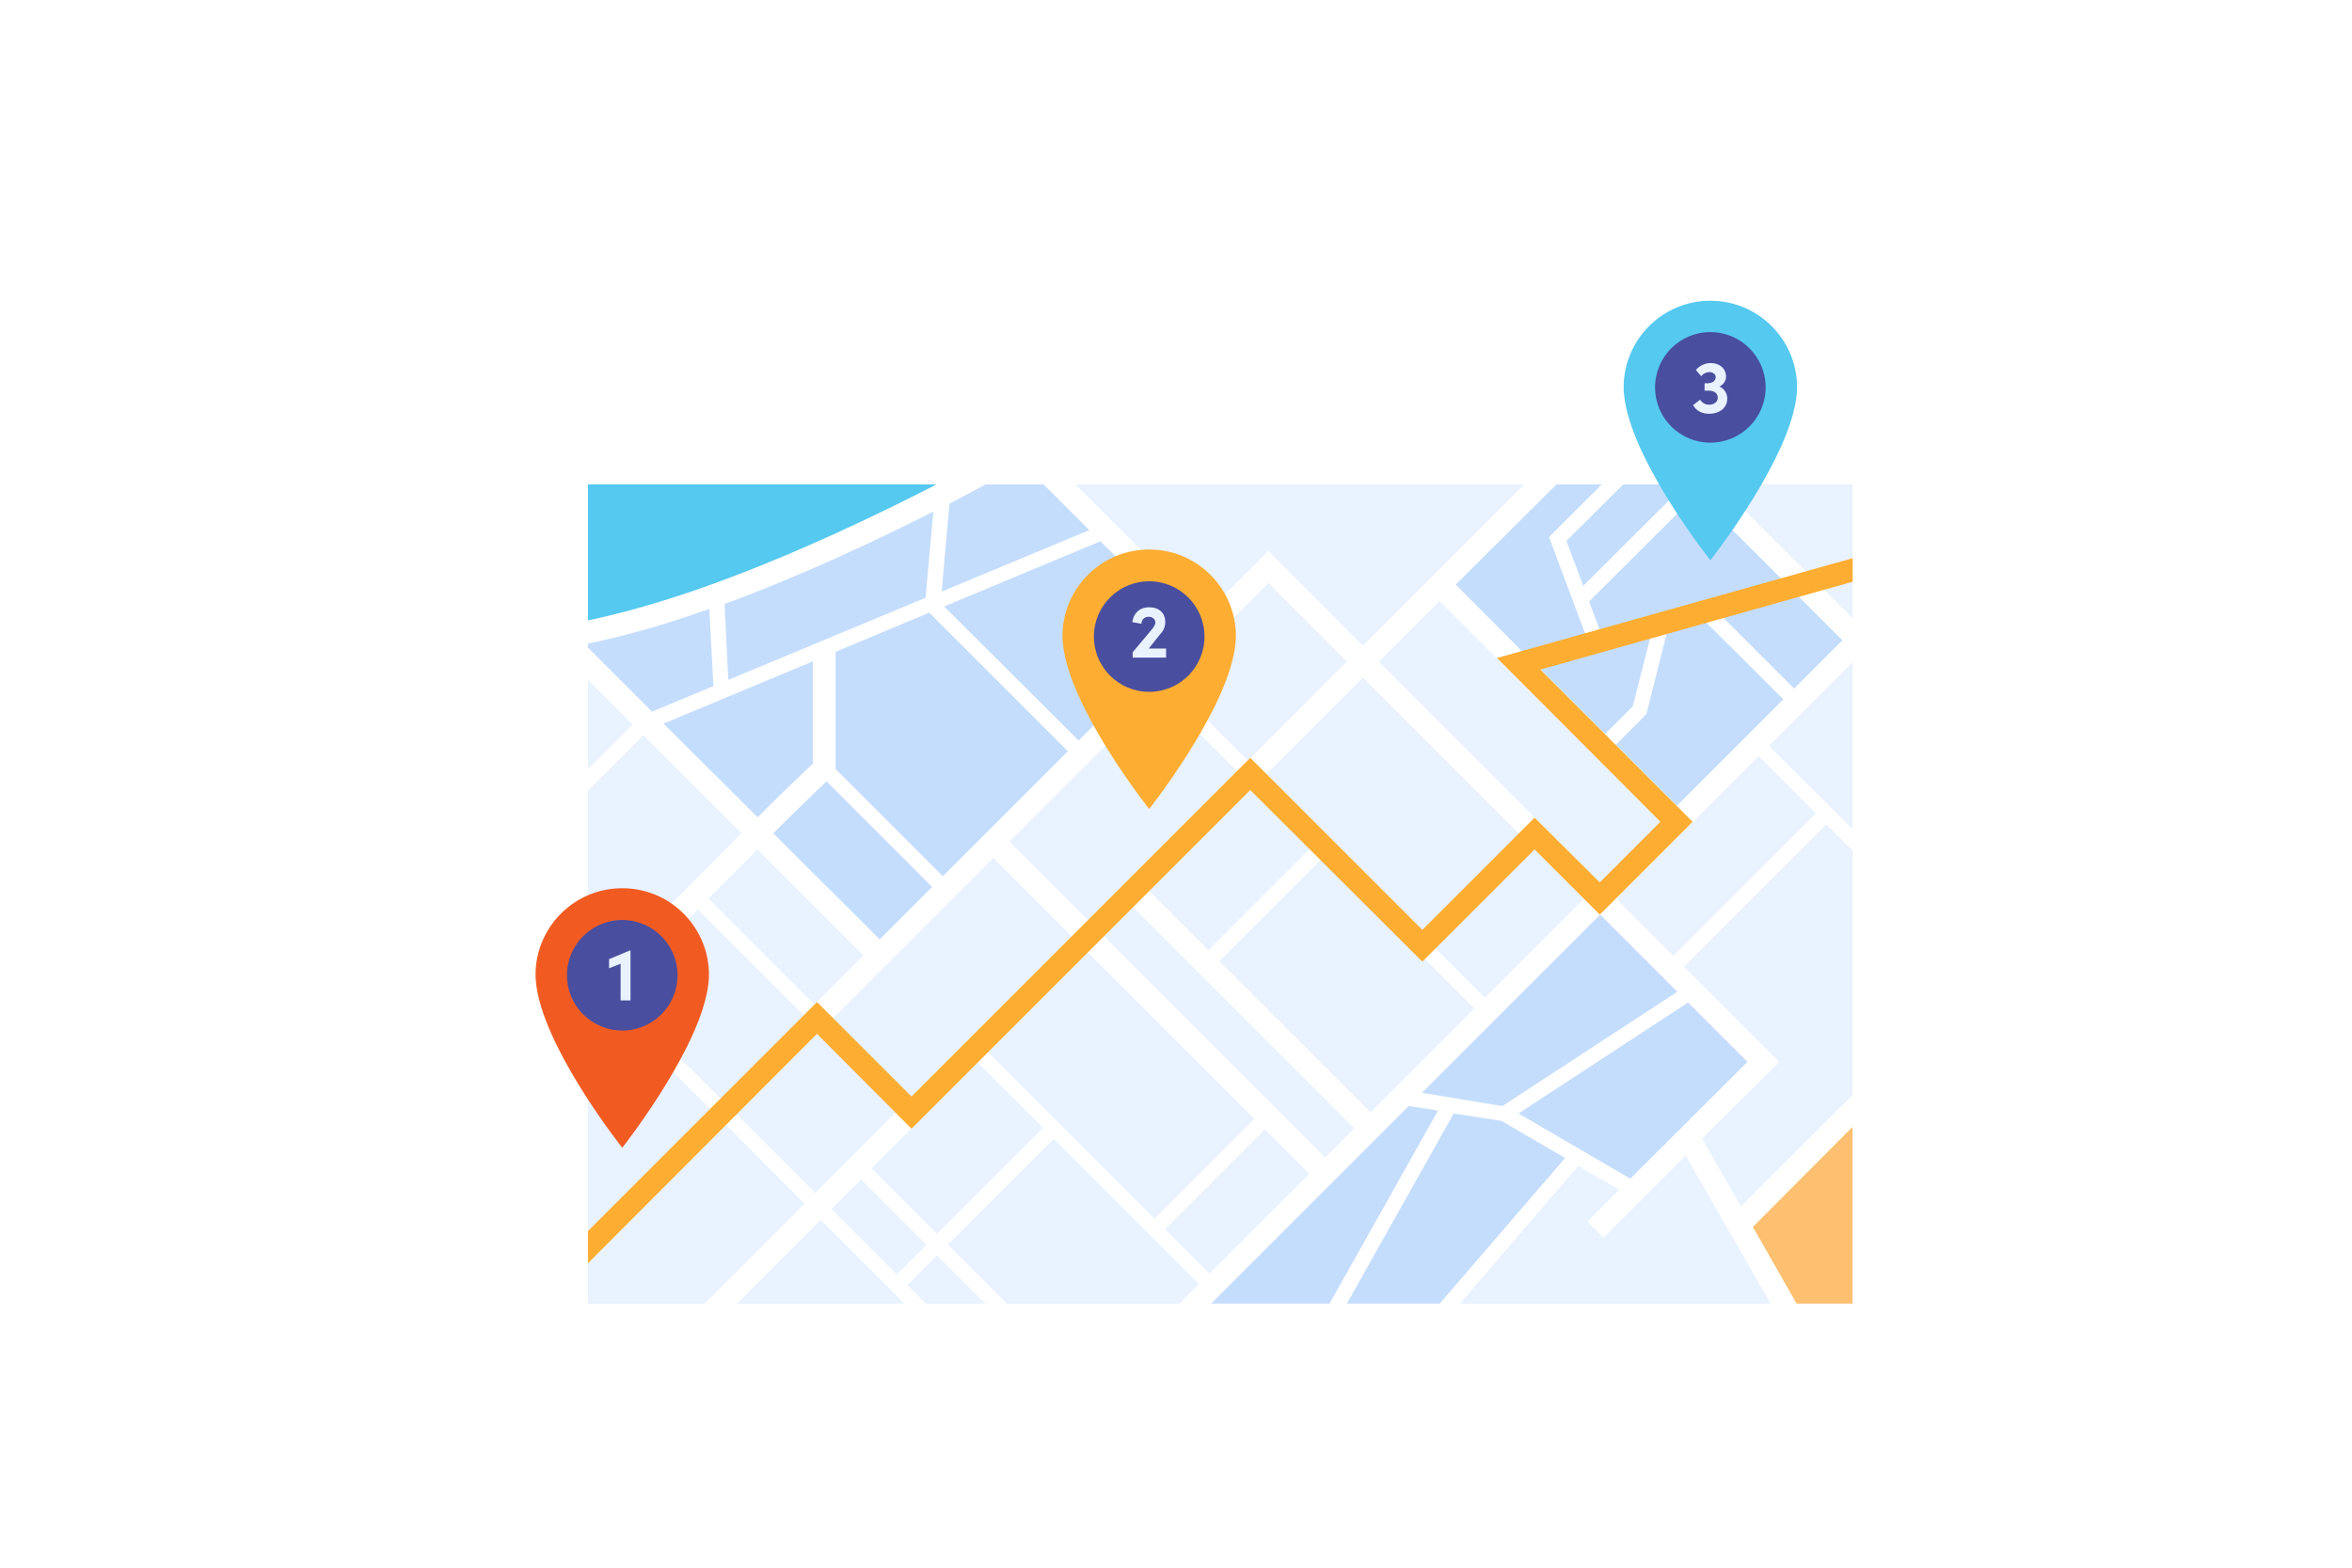 <svg width="570" height="380" viewBox="0 0 570 380" fill="none" xmlns="http://www.w3.org/2000/svg">
<g filter="url(#filter0_d_141_4582)">
<path d="M440 108.4H133.5V307H440V108.4Z" fill="white"/>
<path d="M444.6 311.5H128.9V103.8H444.6V311.5ZM138.1 302.4H435.5V112.9H138.1V302.4Z" fill="white"/>
<path d="M362.303 196.205L338.261 220.246L350.848 232.833L374.889 208.791L362.303 196.205Z" fill="#E9F2FF"/>
<path d="M219.8 138L252.4 170.5L279.2 143.7L257.7 122.2L219.8 138Z" fill="#C5DDFC"/>
<path d="M321.332 155.241L297.29 179.282L335.686 217.678L359.727 193.636L321.332 155.241Z" fill="#E9F2FF"/>
<path d="M294.676 181.808L269.503 206.981L283.858 221.335L309.03 196.163L294.676 181.808Z" fill="#E9F2FF"/>
<path d="M271.772 158.871L235.639 195.004L254.66 214.025L290.793 177.892L271.772 158.871Z" fill="#E9F2FF"/>
<path d="M298.426 132.312L274.385 156.354L293.406 175.375L317.447 151.333L298.426 132.312Z" fill="#E9F2FF"/>
<path d="M311.677 198.802L286.504 223.975L323.132 260.602L348.304 235.43L311.677 198.802Z" fill="#E9F2FF"/>
<path d="M403.9 141.3L395.1 143.8L390 164.1L382.6 171.5L397.4 186.3L423.2 160.5L403.9 141.3Z" fill="#C5DDFC"/>
<path d="M297.545 264.756L273.362 288.939L284.11 299.687L308.292 275.504L297.545 264.756Z" fill="#E9F2FF"/>
<path d="M254.664 221.883L230.482 246.065L270.786 286.37L294.969 262.187L254.664 221.883Z" fill="#E9F2FF"/>
<path d="M265.622 210.881L258.551 217.952L312.149 271.55L319.22 264.479L265.622 210.881Z" fill="#E9F2FF"/>
<path d="M386.7 162.2L391.1 144.9L363.7 152.6L380 168.9L386.7 162.2Z" fill="#C5DDFC"/>
<path d="M414.5 248.4L400.1 234L359 260.9L386.1 276.7L414.5 248.4Z" fill="#C5DDFC"/>
<path d="M227.905 248.554L202.237 274.221L218.076 290.06L243.744 264.393L227.905 248.554Z" fill="#E9F2FF"/>
<path d="M335.6 255.9L355.1 259.1L397.5 231.4L378.8 212.7L335.6 255.9Z" fill="#C5DDFC"/>
<path d="M243.9 108.4H229.9C227.3 109.8 224.3 111.4 221.1 113.1L219.2 134.4L255 119.5L243.9 108.4Z" fill="#C5DDFC"/>
<path d="M339.882 136.678L325.174 151.386L378.772 204.984L393.48 190.276L339.882 136.678Z" fill="#E9F2FF"/>
<path d="M199.69 276.873L192.478 284.085L208.317 299.924L215.529 292.712L199.69 276.873Z" fill="#E9F2FF"/>
<path d="M437.5 146.2L426.3 135L408 140.1L425.8 157.9L437.5 146.2Z" fill="#C5DDFC"/>
<path d="M204.2 218.7L216.9 206L191.3 180.4C188.1 183.4 184.3 187.2 181.3 190.1L178.4 193L204.2 218.7Z" fill="#C5DDFC"/>
<path d="M360.7 149.7L375.5 145.5L366.4 121.2L379.2 108.4H368.2L343.8 132.7L360.7 149.7Z" fill="#C5DDFC"/>
<path d="M174.565 196.903L162.686 208.783L188.354 234.45L200.233 222.571L174.565 196.903Z" fill="#E9F2FF"/>
<path d="M231.716 198.955L192.26 238.411L211.281 257.432L250.737 217.976L231.716 198.955Z" fill="#E9F2FF"/>
<path d="M417.189 174.292L382.683 208.798L396.542 222.657L431.049 188.151L417.189 174.292Z" fill="#E9F2FF"/>
<path d="M370.3 271.7L354.9 262.7L343.3 260.9L317.4 307H339.9L370.3 271.7Z" fill="#C5DDFC"/>
<path d="M399.5 271.1L379.6 291L375.7 287.1L383.4 279.4L373.5 273.6L344.8 307H420.1L399.5 271.1Z" fill="#E9F2FF"/>
<path d="M376.1 136.8L379 144.5L423.4 132L402.2 110.8L376.1 136.8Z" fill="#C5DDFC"/>
<path d="M210.2 307L189.9 286.7L169.6 307H210.2Z" fill="#E9F2FF"/>
<path d="M281.5 302.2L246.4 267.1L220.7 292.7L235 307H276.8L281.5 302.2Z" fill="#E9F2FF"/>
<path d="M218.1 295.3L210.9 302.5L215.4 307H229.8L218.1 295.3Z" fill="#E9F2FF"/>
<path d="M339.5 260.2L332.4 259.1L284.5 307H313.2L339.5 260.2Z" fill="#C5DDFC"/>
<path d="M419.7 171.8L440 192V151.5L419.7 171.8Z" fill="#E9F2FF"/>
<path d="M186 282.8L167 263.7L133.5 297.2V307H161.8L186 282.8Z" fill="#E9F2FF"/>
<path d="M415.8 288.4L426.4 307H440V264.1L415.8 288.4Z" fill="#FCC070"/>
<path d="M440 140.9V108.4H407.5L440 140.9Z" fill="#E9F2FF"/>
<path d="M163.6 132.6C183.8 125.3 203.8 115.7 218 108.4H133.4V141.4C142.5 139.5 152.5 136.6 163.6 132.6Z" fill="#55C9EF"/>
<path d="M440 197.2L433.6 190.8L399.1 225.3L422.2 248.4L403.5 267L412.9 283.4L440 256.4V197.2Z" fill="#E9F2FF"/>
<path d="M193.5 149V177.4L219.5 203.4L249.8 173.1L216.2 139.5L193.5 149Z" fill="#C5DDFC"/>
<path d="M167.5 155.8L215.3 135.9L217.2 115C203.4 122 185.1 130.6 166.6 137.4L167.5 155.8Z" fill="#C5DDFC"/>
<path d="M283.1 139.8L298.4 124.5L321.3 147.5L360.4 108.4H251.6L283.1 139.8Z" fill="#E9F2FF"/>
<path d="M189.694 240.969L169.542 261.121L188.563 280.142L208.715 259.989L189.694 240.969Z" fill="#E9F2FF"/>
<path d="M370.6 122.1L374.7 133L399.4 108.4H384.4L370.6 122.1Z" fill="#C5DDFC"/>
<path d="M174.6 189.1C176 187.7 177.9 185.8 180.8 183C183.7 180.2 186.6 177.4 188 176.1V151.3L151.8 166.4L174.6 189.1Z" fill="#C5DDFC"/>
<path d="M163.1 259.8L137.4 234.2L133.5 238V289.4L163.1 259.8Z" fill="#E9F2FF"/>
<path d="M160.121 211.466L139.969 231.618L165.636 257.286L185.789 237.134L160.121 211.466Z" fill="#E9F2FF"/>
<path d="M144.3 166.6L133.5 155.8V177.4L144.3 166.6Z" fill="#E9F2FF"/>
<path d="M133.5 147V148L149 163.5L163.9 157.3L162.9 138.6C152.2 142.4 142.3 145.2 133.5 147Z" fill="#C5DDFC"/>
<path d="M146.9 169.2L133.5 182.6V230.3L170.7 193L146.9 169.2Z" fill="#E9F2FF"/>
<path d="M440 108.4V307H133.5V108.4H440ZM449.2 99.2H440H133.5H124.4V108.3V307V316.1H133.5H440H449.1V307V108.4V99.2H449.2Z" fill="white"/>
<path d="M426.5 84C426 72.8 416.8 63.9 405.5 63.9C394.2 63.9 385 72.8 384.5 84C384.5 84.3 384.5 84.6 384.5 84.9C384.5 85.2 384.5 85.5 384.5 85.7C384.6 87.1 384.8 88.5 385.1 89.8C388.5 105.4 405.5 126.8 405.5 126.8C405.5 126.8 422.5 105.3 425.9 89.8C426.2 88.5 426.4 87.1 426.5 85.7C426.5 85.4 426.5 85.1 426.5 84.9C426.5 84.6 426.5 84.3 426.5 84ZM405.5 91.9C401.6 91.9 398.5 88.8 398.5 84.9C398.5 81 401.6 77.9 405.5 77.9C409.4 77.9 412.5 81 412.5 84.9C412.5 88.8 409.4 91.9 405.5 91.9Z" fill="#55C9EF"/>
<path d="M405.5 98.3C412.901 98.3 418.9 92.3 418.9 84.9C418.9 77.499 412.901 71.5 405.5 71.5C398.099 71.5 392.1 77.499 392.1 84.9C392.1 92.3 398.099 98.3 405.5 98.3Z" fill="#494E9F"/>
<path d="M409.6 87.6C409.6 89.8 407.8 91.3 405.2 91.3C403.5 91.3 402.1 90.6 401.3 89.2L403 87.9C403.6 88.7 404.3 89.1 405.2 89.1C406.4 89.1 407.3 88.4 407.3 87.4C407.3 86.4 406.5 85.7 405.2 85.7H404.1V83.9H404.8C406.1 83.9 406.8 83.2 406.8 82.4C406.8 81.7 406.1 81.2 405.3 81.2C404.5 81.2 403.7 81.6 403.3 82.2L402 80.7C402.8 79.7 404.1 79 405.6 79C407.7 79 409.3 80.3 409.3 82.3C409.3 83.3 408.7 84.2 407.7 84.7C408.7 85.1 409.6 86.2 409.6 87.6Z" fill="#E9F2FF"/>
<path d="M162.8 226.4C162.3 215.2 153.1 206.3 141.8 206.3C130.5 206.3 121.3 215.2 120.8 226.4C120.8 226.7 120.8 227 120.8 227.3C120.8 227.6 120.8 227.9 120.8 228.1C120.9 229.5 121.1 230.9 121.4 232.2C124.8 247.8 141.8 269.2 141.8 269.2C141.8 269.2 158.8 247.7 162.2 232.2C162.5 230.9 162.7 229.5 162.8 228.1C162.8 227.8 162.8 227.5 162.8 227.3C162.8 227 162.8 226.7 162.8 226.4ZM141.8 234.4C137.9 234.4 134.8 231.3 134.8 227.4C134.8 223.5 137.9 220.4 141.8 220.4C145.7 220.4 148.8 223.5 148.8 227.4C148.8 231.3 145.7 234.4 141.8 234.4Z" fill="#F15B22"/>
<path d="M141.8 240.8C149.201 240.8 155.2 234.8 155.2 227.4C155.2 219.999 149.201 214 141.8 214C134.399 214 128.4 219.999 128.4 227.4C128.4 234.8 134.399 240.8 141.8 240.8Z" fill="#494E9F"/>
<path d="M143.6 221.4H143.8V233.5H141.4V224.6L138.6 225.7V223.5L143.6 221.4Z" fill="#E9F2FF"/>
<path d="M290.5 144.3C290 133.1 280.8 124.2 269.5 124.2C258.2 124.2 249 133.1 248.5 144.3C248.5 144.6 248.5 144.9 248.5 145.2C248.5 145.5 248.5 145.8 248.5 146C248.6 147.4 248.8 148.8 249.1 150.1C252.5 165.7 269.5 187.1 269.5 187.1C269.5 187.1 286.5 165.6 289.9 150.1C290.2 148.8 290.4 147.4 290.5 146C290.5 145.7 290.5 145.4 290.5 145.2C290.5 144.9 290.5 144.6 290.5 144.3ZM269.5 152.2C265.6 152.2 262.5 149.1 262.5 145.2C262.5 141.3 265.6 138.2 269.5 138.2C273.4 138.2 276.5 141.3 276.5 145.2C276.5 149.1 273.3 152.2 269.5 152.2Z" fill="#FDAD31"/>
<path d="M269.5 158.7C276.901 158.7 282.9 152.701 282.9 145.3C282.9 137.899 276.901 131.9 269.5 131.9C262.099 131.9 256.1 137.899 256.1 145.3C256.1 152.701 262.099 158.7 269.5 158.7Z" fill="#494E9F"/>
<path d="M269.4 148.2H273.6V150.4H265.5V149.1L270.2 143.5C270.7 142.9 271 142.3 271 141.9C271 141.1 270.3 140.5 269.4 140.5C268.3 140.5 267.7 141.2 267.6 142.2L265.4 141.8C265.7 139.7 267.1 138.2 269.5 138.2C271.9 138.2 273.4 139.6 273.4 141.8C273.4 143 272.9 144 272.1 144.8L269.4 148.2Z" fill="#E9F2FF"/>
<path d="M440 126.3L353.8 150.5L393.4 190.2L378.7 204.9L362.9 189.2L335.7 216.4L294 174.7L211.9 256.8L189 233.9L133.5 289.4V297.2L189 241.6L211.9 264.6L294 182.5L335.7 224.1L362.9 196.9L378.7 212.7L401.2 190.2L364.3 153.3L440 132V126.3Z" fill="#FDAD31"/>
</g>
<defs>
<filter id="filter0_d_141_4582" x="79.8" y="22.9" width="428.4" height="352.2" filterUnits="userSpaceOnUse" color-interpolation-filters="sRGB">
<feFlood flood-opacity="0" result="BackgroundImageFix"/>
<feColorMatrix in="SourceAlpha" type="matrix" values="0 0 0 0 0 0 0 0 0 0 0 0 0 0 0 0 0 0 127 0" result="hardAlpha"/>
<feOffset dx="9" dy="9"/>
<feGaussianBlur stdDeviation="25"/>
<feComposite in2="hardAlpha" operator="out"/>
<feColorMatrix type="matrix" values="0 0 0 0 0.216 0 0 0 0 0.231 0 0 0 0 0.471 0 0 0 0.1 0"/>
<feBlend mode="normal" in2="BackgroundImageFix" result="effect1_dropShadow_141_4582"/>
<feBlend mode="normal" in="SourceGraphic" in2="effect1_dropShadow_141_4582" result="shape"/>
</filter>
</defs>
</svg>
